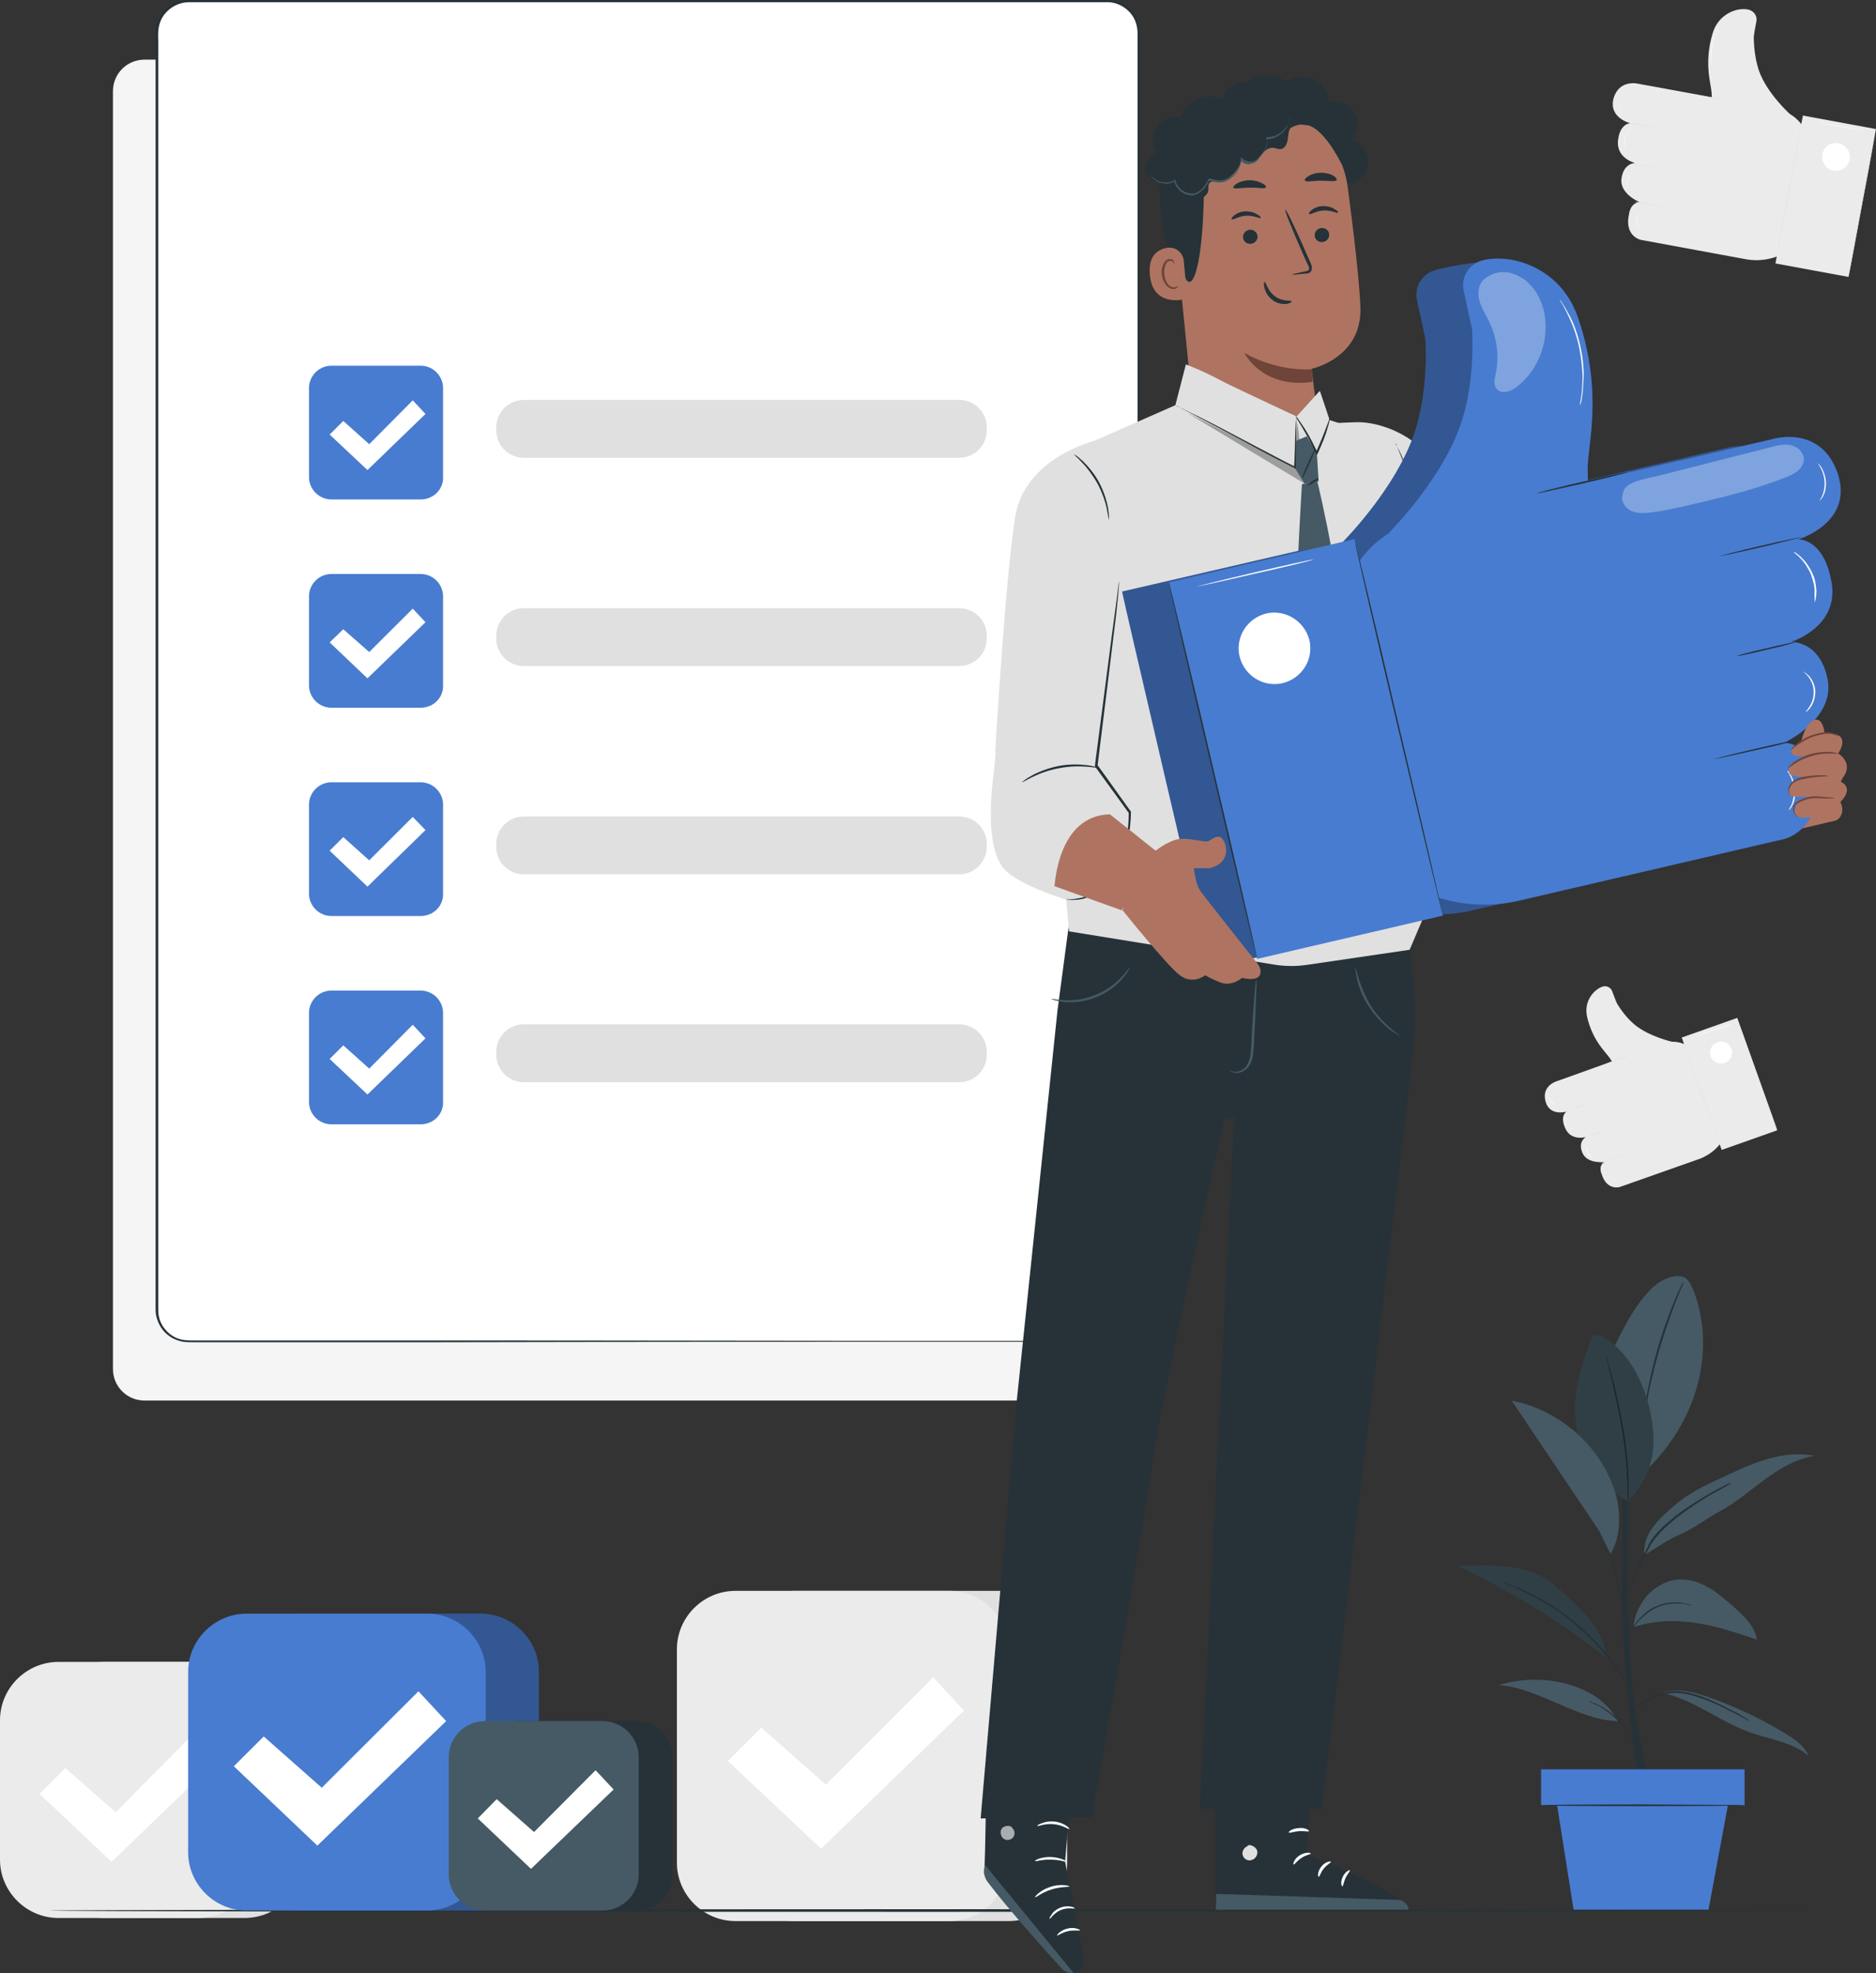 <?xml version="1.0" encoding="UTF-8"?>
<svg xmlns="http://www.w3.org/2000/svg" width="174" height="183" viewBox="0 0 174 183" fill="none">
  <rect x="0" y="0" width="174" height="183" fill="#333333" stroke="none"/>
  <g clip-path="url(#clip0_3381_50308)">
    <path d="M98.578 129.889H13.413C11.782 129.889 10.477 128.588 10.477 126.961V8.458C10.477 6.832 11.782 5.53 13.413 5.53H98.578C100.209 5.53 101.514 6.832 101.514 8.458V126.961C101.514 128.588 100.209 129.889 98.578 129.889Z" fill="#F5F5F5"></path>
    <path d="M167.722 12.932L167.885 13.786L166.173 23.058C164.949 23.953 163.4 24.319 161.892 24.034L152.189 22.245C152.189 22.245 150.64 21.919 151.088 19.886C151.088 19.886 151.17 18.829 152.067 18.747C152.067 18.747 150.191 17.975 150.395 16.552C150.599 15.088 151.659 15.128 151.659 15.128C151.659 15.128 149.906 14.681 150.069 13.054C150.232 11.428 151.21 11.428 151.21 11.428C151.21 11.428 149.172 10.94 149.661 9.109C150.191 7.32 151.944 7.767 151.944 7.767L158.834 9.028L164.868 10.126C166.336 10.451 167.436 11.55 167.722 12.932Z" fill="#EBEBEB"></path>
    <path d="M166.009 10.574C166.009 10.574 163.89 8.662 163.156 6.588C162.626 5.084 162.666 3.376 162.666 3.376C162.666 3.294 162.789 2.562 162.911 1.952C162.993 1.464 162.666 1.017 162.177 0.895C161.158 0.651 159.364 1.261 158.834 3.132C158.019 5.897 158.712 7.808 158.753 8.622C158.793 9.476 158.793 9.476 158.793 9.476L166.009 10.574Z" fill="#EBEBEB"></path>
    <path d="M164.678 24.433L171.453 25.683L173.995 11.967L167.221 10.717L164.678 24.433Z" fill="#EBEBEB"></path>
    <path d="M164.664 24.441C164.664 24.441 165.194 21.35 165.928 17.568C166.621 13.786 167.232 10.695 167.232 10.695C167.232 10.695 166.702 13.786 165.969 17.568C165.276 21.391 164.664 24.441 164.664 24.441Z" fill="#E0E0E0"></path>
    <path d="M171.432 25.701C171.432 25.701 171.962 22.611 172.695 18.829C173.389 15.047 174 11.956 174 11.956C174 11.956 173.47 15.047 172.736 18.829C172.043 22.611 171.472 25.701 171.432 25.701Z" fill="#E0E0E0"></path>
    <path d="M169.026 14.315C168.904 15.006 169.353 15.697 170.046 15.819C170.739 15.941 171.432 15.494 171.554 14.803C171.676 14.111 171.228 13.42 170.535 13.298C169.842 13.135 169.149 13.583 169.026 14.315Z" fill="white"></path>
    <path d="M157.285 8.784C157.285 8.784 158.019 8.906 158.956 9.069C159.853 9.232 160.587 9.394 160.587 9.394C160.587 9.394 159.853 9.272 158.916 9.11C158.019 8.947 157.244 8.784 157.285 8.784Z" fill="#E0E0E0"></path>
    <path d="M151.496 15.21C151.496 15.21 151.985 15.251 152.556 15.373C153.127 15.495 153.616 15.576 153.616 15.576C153.616 15.576 153.127 15.535 152.556 15.413C151.985 15.291 151.496 15.21 151.496 15.21Z" fill="#E0E0E0"></path>
    <path d="M151.088 11.387C151.088 11.387 151.781 11.468 152.597 11.631C153.412 11.793 154.105 11.915 154.105 11.915C154.105 11.915 153.412 11.834 152.597 11.671C151.74 11.549 151.088 11.427 151.088 11.387Z" fill="#E0E0E0"></path>
    <path d="M151.618 18.707C151.618 18.707 152.311 18.788 153.127 18.951C153.942 19.114 154.635 19.236 154.635 19.236C154.635 19.236 153.942 19.154 153.127 18.992C152.311 18.87 151.618 18.748 151.618 18.707Z" fill="#E0E0E0"></path>
    <path d="M168.741 11.387C168.741 11.387 169.679 11.549 170.861 11.753C172.043 11.956 172.981 12.159 172.981 12.159C172.981 12.159 172.043 11.997 170.861 11.793C169.679 11.59 168.741 11.427 168.741 11.387Z" fill="white"></path>
    <path d="M150.721 13.786C150.721 13.786 150.721 13.745 150.68 13.705C150.68 13.664 150.64 13.583 150.64 13.501C150.64 13.42 150.64 13.298 150.64 13.176C150.64 13.054 150.68 12.891 150.721 12.769C150.762 12.647 150.843 12.485 150.884 12.403C150.966 12.281 151.047 12.2 151.088 12.159C151.17 12.078 151.21 12.037 151.251 11.997C151.292 11.956 151.333 11.956 151.333 11.956C151.333 11.956 151.251 12.037 151.129 12.159C151.047 12.241 151.007 12.322 150.925 12.403C150.843 12.525 150.803 12.647 150.762 12.769C150.721 12.891 150.68 13.054 150.68 13.176C150.68 13.298 150.68 13.42 150.68 13.501C150.721 13.664 150.721 13.786 150.721 13.786Z" fill="white"></path>
    <path d="M150.354 10.126C150.354 10.126 150.273 10.085 150.232 9.963C150.151 9.841 150.11 9.638 150.11 9.434C150.11 9.231 150.191 9.028 150.232 8.906C150.314 8.784 150.354 8.743 150.354 8.743C150.354 8.743 150.314 8.825 150.232 8.947C150.191 9.069 150.11 9.231 150.11 9.434C150.11 9.638 150.151 9.8 150.232 9.922C150.314 10.044 150.395 10.085 150.354 10.126Z" fill="white"></path>
    <path d="M151.251 17.731C151.251 17.731 151.17 17.69 151.048 17.568C150.966 17.446 150.844 17.243 150.844 16.999C150.844 16.755 150.966 16.551 151.048 16.429C151.17 16.307 151.251 16.267 151.251 16.267C151.251 16.267 151.17 16.348 151.088 16.47C151.007 16.592 150.885 16.795 150.885 16.999C150.885 17.243 150.966 17.446 151.048 17.568C151.17 17.649 151.251 17.69 151.251 17.731Z" fill="white"></path>
    <path d="M152.026 21.229C152.026 21.229 151.944 21.188 151.904 21.025C151.822 20.903 151.781 20.7 151.781 20.497C151.781 20.293 151.822 20.09 151.904 19.968C151.985 19.846 152.026 19.765 152.026 19.765C152.026 19.765 151.985 19.846 151.944 19.968C151.904 20.09 151.822 20.293 151.822 20.497C151.822 20.7 151.863 20.903 151.944 21.025C151.985 21.147 152.026 21.229 152.026 21.229Z" fill="white"></path>
    <path d="M158.875 6.304C158.875 6.304 158.875 6.263 158.834 6.141C158.834 6.1 158.793 6.019 158.793 5.978C158.793 5.897 158.753 5.816 158.753 5.734C158.712 5.572 158.712 5.328 158.712 5.084C158.712 4.84 158.712 4.555 158.753 4.311C158.793 4.026 158.875 3.782 158.916 3.538C158.997 3.294 159.079 3.091 159.16 2.928C159.201 2.847 159.242 2.766 159.283 2.725C159.323 2.644 159.364 2.603 159.364 2.562C159.405 2.481 159.446 2.44 159.446 2.44C159.446 2.44 159.405 2.481 159.364 2.603C159.323 2.644 159.323 2.684 159.283 2.766C159.242 2.847 159.201 2.888 159.16 3.01C159.079 3.172 158.997 3.376 158.957 3.62C158.875 3.864 158.834 4.108 158.793 4.392C158.753 4.677 158.753 4.921 158.753 5.165C158.753 5.409 158.753 5.612 158.793 5.816C158.793 5.897 158.834 5.978 158.834 6.06C158.834 6.141 158.875 6.182 158.875 6.263V6.304Z" fill="white"></path>
    <path d="M157.203 97.56L157.652 98.089L160.139 105.124C159.649 106.222 158.712 107.076 157.611 107.483L150.232 110.085C150.232 110.085 149.05 110.451 148.56 108.906C148.56 108.906 148.194 108.133 148.805 107.767C148.805 107.767 147.215 107.971 146.767 106.913C146.318 105.856 147.093 105.449 147.093 105.449C147.093 105.449 145.707 105.856 145.177 104.636C144.647 103.457 145.299 103.091 145.299 103.091C145.299 103.091 143.709 103.579 143.342 102.115C142.975 100.691 144.361 100.285 144.361 100.285L149.58 98.414L154.187 96.787C155.287 96.381 156.47 96.706 157.203 97.56Z" fill="#EBEBEB"></path>
    <path d="M155.124 96.624C155.124 96.624 152.923 96.136 151.577 94.998C150.599 94.184 149.947 93.005 149.947 93.005C149.906 92.924 149.702 92.395 149.539 91.948C149.417 91.582 149.009 91.378 148.642 91.5C147.867 91.744 146.848 92.842 147.215 94.347C147.745 96.584 148.968 97.6 149.335 98.17C149.702 98.739 149.702 98.739 149.702 98.739L155.124 96.624Z" fill="#EBEBEB"></path>
    <path d="M159.689 106.646L164.838 104.825L161.133 94.4L155.984 96.221L159.689 106.646Z" fill="#EBEBEB"></path>
    <path d="M159.69 106.628C159.69 106.628 158.834 104.31 157.815 101.423C156.796 98.536 155.98 96.218 155.98 96.218C155.98 96.218 156.836 98.536 157.856 101.423C158.875 104.31 159.69 106.628 159.69 106.628Z" fill="#E0E0E0"></path>
    <path d="M164.827 104.839C164.827 104.839 163.971 102.521 162.952 99.634C161.933 96.747 161.117 94.429 161.117 94.429C161.117 94.429 161.973 96.747 162.993 99.634C164.012 102.481 164.868 104.799 164.827 104.839Z" fill="#E0E0E0"></path>
    <path d="M158.671 97.966C158.875 98.495 159.446 98.779 159.976 98.576C160.506 98.373 160.791 97.803 160.587 97.275C160.383 96.746 159.813 96.461 159.283 96.665C158.753 96.868 158.467 97.437 158.671 97.966Z" fill="white"></path>
    <path d="M148.397 98.82C148.397 98.82 148.968 98.617 149.661 98.373C150.354 98.129 150.925 97.925 150.925 97.966C150.925 98.007 150.354 98.169 149.661 98.413C148.968 98.617 148.397 98.82 148.397 98.82Z" fill="#E0E0E0"></path>
    <path d="M147.011 105.49C147.011 105.49 147.378 105.327 147.786 105.205C148.234 105.042 148.601 104.92 148.601 104.961C148.601 104.961 148.234 105.124 147.827 105.246C147.378 105.368 147.011 105.49 147.011 105.49Z" fill="#E0E0E0"></path>
    <path d="M145.217 103.049C145.217 103.049 145.707 102.846 146.359 102.643C146.97 102.439 147.5 102.236 147.5 102.277C147.5 102.277 147.011 102.48 146.359 102.683C145.707 102.887 145.217 103.049 145.217 103.049Z" fill="#E0E0E0"></path>
    <path d="M148.479 107.848C148.479 107.848 148.968 107.645 149.621 107.442C150.232 107.238 150.762 107.035 150.762 107.076C150.762 107.076 150.273 107.279 149.621 107.482C149.009 107.686 148.479 107.889 148.479 107.848Z" fill="#E0E0E0"></path>
    <path d="M157.326 96.096C157.326 96.096 158.019 95.811 158.916 95.526C159.813 95.201 160.506 94.957 160.546 94.998C160.546 94.998 159.853 95.282 158.956 95.567C158.019 95.852 157.326 96.096 157.326 96.096Z" fill="white"></path>
    <path d="M145.911 104.839C145.911 104.839 145.911 104.839 145.87 104.799C145.829 104.758 145.788 104.717 145.748 104.677C145.707 104.636 145.666 104.555 145.625 104.433C145.584 104.351 145.544 104.229 145.544 104.107C145.503 103.985 145.503 103.863 145.503 103.782C145.503 103.701 145.544 103.579 145.544 103.497C145.544 103.416 145.584 103.375 145.584 103.335C145.584 103.294 145.625 103.294 145.625 103.294C145.625 103.294 145.584 103.375 145.544 103.538C145.544 103.619 145.503 103.701 145.503 103.782C145.503 103.863 145.503 103.985 145.544 104.107C145.584 104.229 145.584 104.311 145.625 104.392C145.666 104.473 145.707 104.555 145.748 104.636C145.829 104.758 145.911 104.839 145.911 104.839Z" fill="white"></path>
    <path d="M144.198 102.44C144.198 102.44 144.117 102.44 144.035 102.359C143.954 102.318 143.831 102.196 143.75 102.033C143.668 101.871 143.627 101.749 143.627 101.627C143.627 101.505 143.668 101.464 143.668 101.464C143.668 101.464 143.668 101.545 143.668 101.627C143.668 101.749 143.709 101.871 143.791 102.033C143.872 102.155 143.954 102.277 144.076 102.318C144.157 102.44 144.198 102.44 144.198 102.44Z" fill="white"></path>
    <path d="M147.826 107.32C147.826 107.32 147.745 107.32 147.623 107.279C147.5 107.239 147.337 107.117 147.256 106.954C147.174 106.791 147.133 106.588 147.174 106.466C147.215 106.344 147.256 106.263 147.256 106.263C147.256 106.263 147.215 106.344 147.215 106.466C147.215 106.588 147.215 106.751 147.296 106.913C147.378 107.076 147.541 107.157 147.623 107.239C147.745 107.32 147.826 107.32 147.826 107.32Z" fill="white"></path>
    <path d="M149.743 109.434C149.743 109.434 149.661 109.434 149.58 109.353C149.498 109.312 149.376 109.19 149.294 109.027C149.213 108.865 149.172 108.743 149.172 108.621C149.172 108.499 149.172 108.458 149.172 108.458C149.172 108.458 149.172 108.539 149.172 108.621C149.172 108.743 149.213 108.865 149.294 109.027C149.376 109.149 149.498 109.271 149.58 109.353C149.702 109.393 149.743 109.434 149.743 109.434Z" fill="white"></path>
    <path d="M148.52 96.502C148.52 96.502 148.479 96.462 148.438 96.421C148.397 96.38 148.357 96.34 148.316 96.299C148.275 96.258 148.234 96.218 148.194 96.136C148.112 96.014 147.99 95.892 147.908 95.73C147.827 95.567 147.704 95.364 147.623 95.16C147.541 94.957 147.5 94.754 147.419 94.55C147.378 94.347 147.337 94.184 147.337 94.062C147.337 93.981 147.337 93.94 147.337 93.859C147.337 93.818 147.337 93.737 147.337 93.696C147.337 93.737 147.337 93.778 147.337 93.859C147.337 93.9 147.337 93.981 147.337 94.062C147.337 94.225 147.378 94.388 147.419 94.55C147.46 94.754 147.541 94.957 147.623 95.16C147.704 95.364 147.786 95.567 147.908 95.73C147.99 95.892 148.112 96.055 148.194 96.136C148.234 96.177 148.275 96.258 148.316 96.299C148.357 96.34 148.397 96.38 148.397 96.421C148.479 96.462 148.52 96.502 148.52 96.502Z" fill="white"></path>
    <path d="M93.564 178.161H73.71C70.734 178.161 68.287 175.721 68.287 172.752V152.948C68.287 149.979 70.734 147.539 73.71 147.539H93.564C96.54 147.539 98.986 149.979 98.986 152.948V172.752C98.986 175.762 96.581 178.161 93.564 178.161Z" fill="#E0E0E0"></path>
    <path d="M88.06 178.161H68.206C65.23 178.161 62.784 175.721 62.784 172.752V152.948C62.784 149.979 65.23 147.539 68.206 147.539H88.06C91.036 147.539 93.482 149.979 93.482 152.948V172.752C93.482 175.762 91.036 178.161 88.06 178.161Z" fill="#EBEBEB"></path>
    <path d="M67.513 163.318L70.611 160.227L76.604 165.514L86.552 155.551L89.405 158.641L76.156 171.451L67.513 163.318Z" fill="white"></path>
    <path d="M22.667 177.876H9.703C6.727 177.876 4.281 175.436 4.281 172.468V159.536C4.281 156.567 6.727 154.127 9.703 154.127H22.667C25.643 154.127 28.09 156.567 28.09 159.536V172.468C28.09 175.477 25.684 177.876 22.667 177.876Z" fill="#E0E0E0"></path>
    <path d="M18.387 177.876H5.422C2.446 177.876 0 175.436 0 172.468V159.536C0 156.567 2.446 154.127 5.422 154.127H18.387C21.363 154.127 23.809 156.567 23.809 159.536V172.468C23.809 175.477 21.404 177.876 18.387 177.876Z" fill="#EBEBEB"></path>
    <path d="M3.669 166.368L6.074 163.969L10.722 168.076L18.427 160.309L20.669 162.708L10.355 172.671L3.669 166.368Z" fill="white"></path>
    <path d="M168.374 177.185C168.374 177.225 131.682 177.307 86.47 177.307C41.217 177.307 4.566 177.266 4.566 177.185C4.566 177.144 41.217 177.062 86.47 177.062C131.723 177.062 168.374 177.144 168.374 177.185Z" fill="#263238"></path>
    <path d="M151.985 165.554C151.985 165.554 150.273 153.883 150.436 147.132C150.558 140.341 150.436 132.736 150.436 132.736H151.211C151.211 132.736 150.681 146.197 151.251 154.33C151.822 162.423 153.331 165.595 153.331 165.595H151.985" fill="#263238"></path>
    <path d="M157.04 119.601C156.877 119.194 156.674 118.788 156.347 118.544C155.858 118.218 155.206 118.34 154.635 118.544C152.271 119.398 150.191 123.79 149.213 126.108L152.352 136.681C158.019 131.394 158.997 124.522 157.04 119.601Z" fill="#455A64"></path>
    <path d="M156.144 118.95C156.144 118.95 156.144 118.991 156.103 119.072C156.062 119.154 156.021 119.316 155.94 119.438C155.817 119.764 155.614 120.252 155.369 120.862C154.92 122.041 154.309 123.749 153.779 125.62C153.249 127.49 152.882 129.239 152.678 130.5C152.556 131.15 152.474 131.638 152.434 132.004C152.393 132.167 152.393 132.289 152.352 132.411C152.352 132.492 152.311 132.533 152.311 132.533C152.311 132.533 152.311 132.492 152.311 132.37C152.311 132.248 152.352 132.126 152.352 131.964C152.393 131.598 152.474 131.11 152.556 130.459C152.76 129.198 153.086 127.45 153.616 125.538C154.146 123.627 154.757 121.96 155.247 120.78C155.491 120.17 155.695 119.723 155.858 119.398C155.94 119.235 155.98 119.113 156.021 119.032C156.103 118.991 156.144 118.95 156.144 118.95Z" fill="#263238"></path>
    <path d="M150.966 139.202C148.031 137.576 146.278 134.526 146.114 131.191C145.992 128.832 146.726 126.555 147.541 124.359C147.623 124.156 147.704 123.952 147.868 123.871C148.112 123.749 148.438 123.871 148.683 123.993C150.803 125.213 152.107 127.531 152.801 129.89C153.249 131.476 153.494 133.102 153.29 134.729C153.086 136.315 152.148 138.064 150.966 139.202Z" fill="#455A64"></path>
    <path d="M150.966 139.203C150.966 139.203 150.966 139.162 150.966 139.081C150.966 138.959 150.966 138.837 150.966 138.674C150.966 138.308 150.966 137.82 150.925 137.169C150.884 135.909 150.721 134.201 150.395 132.289C150.069 130.419 149.661 128.711 149.376 127.491C149.213 126.881 149.131 126.393 149.009 126.027C148.968 125.864 148.927 125.742 148.927 125.62C148.968 125.742 149.009 125.864 149.05 126.027C149.131 126.352 149.294 126.84 149.457 127.45C149.784 128.67 150.191 130.378 150.517 132.249C150.844 134.16 151.007 135.868 151.047 137.129C151.047 137.739 151.047 138.267 151.047 138.633C151.047 138.796 151.047 138.918 151.047 139.04C150.966 139.162 150.966 139.203 150.966 139.203Z" fill="#263238"></path>
    <g opacity="0.3">
      <path d="M150.966 139.202C148.031 137.576 146.278 134.526 146.114 131.191C145.992 128.832 146.726 126.555 147.541 124.359C147.623 124.156 147.704 123.952 147.868 123.871C148.112 123.749 148.438 123.871 148.683 123.993C150.803 125.213 152.107 127.531 152.801 129.89C153.249 131.476 153.494 133.102 153.29 134.729C153.086 136.315 152.148 138.064 150.966 139.202Z" fill="black"></path>
    </g>
    <path d="M154.268 157.014C157.163 157.665 159.568 159.698 162.34 160.674C164.175 161.325 166.295 161.569 167.762 162.87C167.396 161.975 166.58 161.365 165.765 160.878C163.482 159.454 160.995 158.275 158.426 157.38C157.122 156.933 155.695 156.567 154.35 156.933" fill="#455A64"></path>
    <path d="M150.069 159.617C146.441 159.576 142.608 156.485 139.021 156.282C142.812 155.062 148.194 156.038 150.069 159.617Z" fill="#455A64"></path>
    <path d="M151.496 150.915C153.331 150.264 155.369 150.223 157.285 150.508C159.201 150.793 161.077 151.443 162.952 152.053C162.748 150.793 161.729 149.857 160.791 149.003C160.057 148.393 159.364 147.743 158.508 147.255C157.693 146.767 156.755 146.441 155.777 146.482C154.635 146.523 153.535 147.133 152.76 147.987C152.026 148.881 151.618 149.776 151.496 150.915Z" fill="#455A64"></path>
    <path d="M144.035 146.929C141.752 144.977 138.287 145.18 135.27 145.221C139.877 147.417 144.851 150.426 148.846 153.639C149.009 151.565 146.93 149.369 144.035 146.929Z" fill="#455A64"></path>
    <g opacity="0.3">
      <path d="M144.035 146.929C141.752 144.977 138.287 145.18 135.27 145.221C139.877 147.417 144.851 150.426 148.846 153.639C149.009 151.565 146.93 149.369 144.035 146.929Z" fill="black"></path>
    </g>
    <path d="M152.515 144.244C153.656 143.472 154.839 142.74 156.021 142.211C157.203 141.682 158.345 140.788 159.486 140.178C160.995 139.364 162.299 138.226 163.685 137.209C165.072 136.192 166.58 135.298 168.292 135.013C166.906 134.728 165.479 134.891 164.134 135.257C162.789 135.623 161.484 136.192 160.22 136.802C158.426 137.616 156.633 138.429 155.165 139.73C153.697 141.032 152.352 142.292 152.515 144.244Z" fill="#455A64"></path>
    <path d="M162.299 159.617C162.299 159.617 162.259 159.617 162.177 159.576C162.096 159.536 161.973 159.495 161.851 159.414C161.566 159.251 161.199 159.048 160.71 158.804C160.465 158.682 160.18 158.56 159.894 158.397C159.609 158.234 159.283 158.112 158.956 157.95C158.304 157.665 157.53 157.38 156.714 157.177C155.899 156.974 155.083 156.933 154.39 157.136C154.023 157.218 153.697 157.299 153.412 157.421C153.127 157.543 152.841 157.665 152.597 157.828C152.148 158.112 151.822 158.438 151.577 158.641C151.374 158.885 151.251 159.007 151.251 159.007C151.251 159.007 151.251 158.966 151.333 158.885C151.374 158.804 151.455 158.722 151.537 158.6C151.74 158.356 152.067 158.031 152.515 157.746C152.76 157.584 153.004 157.462 153.33 157.299C153.616 157.177 153.983 157.096 154.35 156.974C155.083 156.77 155.899 156.811 156.755 157.014C157.57 157.218 158.345 157.502 158.997 157.828C159.323 157.99 159.65 158.112 159.935 158.275C160.22 158.438 160.506 158.56 160.75 158.682C161.24 158.926 161.606 159.17 161.892 159.332C162.014 159.414 162.096 159.454 162.177 159.536C162.259 159.576 162.299 159.576 162.299 159.617Z" fill="#263238"></path>
    <path d="M147.378 157.787C147.378 157.787 147.46 157.787 147.623 157.868C147.786 157.909 147.99 157.99 148.234 158.112C148.724 158.356 149.376 158.763 149.987 159.332C150.599 159.902 151.007 160.552 151.292 161C151.414 161.244 151.537 161.447 151.577 161.569C151.618 161.691 151.659 161.772 151.659 161.813C151.618 161.813 151.496 161.528 151.21 161.04C150.925 160.593 150.477 159.983 149.906 159.414C149.294 158.844 148.683 158.438 148.234 158.194C147.664 157.95 147.378 157.828 147.378 157.787Z" fill="#263238"></path>
    <path d="M139.347 146.726C139.347 146.726 139.388 146.726 139.51 146.766C139.632 146.807 139.755 146.848 139.958 146.929C140.162 147.01 140.366 147.092 140.652 147.173C140.937 147.254 141.222 147.417 141.548 147.58C142.853 148.19 144.606 149.166 146.278 150.589C147.093 151.321 147.868 152.053 148.479 152.744C149.091 153.476 149.621 154.127 150.028 154.737C150.436 155.306 150.762 155.794 150.966 156.16C151.047 156.323 151.17 156.445 151.211 156.567C151.129 156.486 151.047 156.364 150.925 156.201C150.681 155.876 150.354 155.388 149.947 154.818C149.539 154.249 149.009 153.558 148.357 152.866C147.745 152.175 146.971 151.443 146.155 150.711C144.484 149.288 142.771 148.312 141.467 147.702C141.141 147.539 140.855 147.417 140.611 147.295C140.366 147.173 140.122 147.092 139.918 147.01C139.755 146.929 139.592 146.888 139.51 146.848C139.388 146.766 139.347 146.726 139.347 146.726Z" fill="#263238"></path>
    <path d="M156.959 148.881C156.959 148.881 156.836 148.881 156.673 148.84C156.592 148.84 156.47 148.799 156.347 148.759C156.225 148.718 156.062 148.718 155.899 148.718C155.247 148.677 154.309 148.718 153.412 149.206C152.963 149.45 152.597 149.735 152.27 150.06C151.944 150.345 151.7 150.67 151.537 150.955C151.17 151.524 151.047 151.931 151.047 151.89C151.047 151.89 151.047 151.768 151.129 151.605C151.21 151.443 151.292 151.158 151.496 150.873C151.659 150.589 151.903 150.263 152.23 149.938C152.556 149.613 152.923 149.287 153.371 149.084C154.309 148.596 155.287 148.555 155.94 148.637C156.103 148.677 156.266 148.677 156.388 148.718C156.51 148.759 156.633 148.759 156.714 148.799C156.836 148.84 156.959 148.881 156.959 148.881Z" fill="#263238"></path>
    <path d="M160.587 137.575C160.587 137.575 160.546 137.616 160.465 137.657C160.343 137.697 160.22 137.779 160.057 137.86C159.69 138.063 159.201 138.348 158.59 138.673C157.978 139.039 157.244 139.487 156.47 140.056C155.695 140.585 154.88 141.235 154.105 142.008C153.738 142.415 153.371 142.821 153.127 143.228C152.882 143.675 152.678 144.123 152.433 144.529C152.026 145.383 151.659 146.156 151.414 146.807C151.17 147.457 151.007 148.027 150.925 148.433C150.844 148.84 150.803 149.043 150.803 149.043C150.803 149.043 150.803 149.003 150.803 148.881C150.803 148.759 150.844 148.637 150.884 148.433C150.966 148.027 151.088 147.457 151.333 146.807C151.577 146.115 151.903 145.343 152.311 144.489C152.515 144.082 152.76 143.635 152.963 143.147C153.208 142.699 153.575 142.252 153.942 141.886C154.717 141.113 155.532 140.463 156.306 139.934C157.081 139.405 157.815 138.958 158.426 138.592C159.038 138.226 159.568 137.982 159.935 137.779C160.098 137.697 160.261 137.616 160.343 137.575C160.546 137.616 160.587 137.575 160.587 137.575Z" fill="#263238"></path>
    <path d="M150.395 148.555C150.395 148.555 150.355 148.433 150.314 148.23C150.273 148.027 150.232 147.742 150.151 147.376C150.028 146.685 149.784 145.709 149.458 144.651C149.132 143.594 148.724 142.699 148.438 142.049C148.316 141.723 148.194 141.479 148.072 141.276C147.99 141.073 147.949 140.991 147.949 140.991C147.949 140.991 148.031 141.073 148.112 141.276C148.194 141.439 148.357 141.723 148.52 142.049C148.846 142.699 149.254 143.594 149.58 144.651C149.906 145.709 150.11 146.685 150.232 147.376C150.273 147.742 150.314 148.027 150.355 148.23C150.395 148.433 150.436 148.555 150.395 148.555Z" fill="#263238"></path>
    <path d="M150.151 140.3C150.069 138.918 149.621 137.616 148.968 136.396C147.215 133.062 143.913 130.622 140.203 129.89C142.894 133.916 145.625 137.942 148.316 141.968L149.376 144.123C150.069 142.944 150.232 141.683 150.151 140.3Z" fill="#455A64"></path>
    <path d="M161.81 164.09H142.935V167.425H161.81V164.09Z" fill="#487CD0"></path>
    <path d="M144.321 166.773L145.952 177.103H158.467L160.384 166.773H144.321Z" fill="#487CD0"></path>
    <path d="M161.77 167.424C161.77 167.465 157.53 167.505 152.271 167.505C147.011 167.505 142.771 167.465 142.771 167.424C142.771 167.383 147.011 167.343 152.271 167.343C157.53 167.383 161.77 167.383 161.77 167.424Z" fill="#263238"></path>
    <path d="M44.56 177.185H27.804C24.828 177.185 22.382 174.745 22.382 171.776V155.062C22.382 152.093 24.828 149.653 27.804 149.653H44.56C47.536 149.653 49.982 152.093 49.982 155.062V171.776C49.982 174.745 47.536 177.185 44.56 177.185Z" fill="#487CD0"></path>
    <g opacity="0.3">
      <path d="M44.56 177.185H27.804C24.828 177.185 22.382 174.745 22.382 171.776V155.062C22.382 152.093 24.828 149.653 27.804 149.653H44.56C47.536 149.653 49.982 152.093 49.982 155.062V171.776C49.982 174.745 47.536 177.185 44.56 177.185Z" fill="black"></path>
    </g>
    <path d="M39.586 177.185H22.871C19.895 177.185 17.449 174.745 17.449 171.776V155.062C17.449 152.093 19.895 149.653 22.871 149.653H39.627C42.603 149.653 45.049 152.093 45.049 155.062V171.776C45.008 174.745 42.603 177.185 39.586 177.185Z" fill="#487CD0"></path>
    <path d="M21.689 163.806L24.461 161.04L29.843 165.798L38.812 156.852L41.38 159.617L29.435 171.166L21.689 163.806Z" fill="white"></path>
    <path d="M59.033 177.184H48.107C46.272 177.184 44.764 175.68 44.764 173.85V162.951C44.764 161.121 46.272 159.616 48.107 159.616H59.033C60.867 159.616 62.376 161.121 62.376 162.951V173.85C62.416 175.68 60.908 177.184 59.033 177.184Z" fill="#263238"></path>
    <path d="M55.894 177.184H44.968C43.133 177.184 41.624 175.68 41.624 173.85V162.951C41.624 161.121 43.133 159.616 44.968 159.616H55.894C57.728 159.616 59.236 161.121 59.236 162.951V173.85C59.236 175.68 57.728 177.184 55.894 177.184Z" fill="#455A64"></path>
    <path d="M44.315 168.644L46.068 166.855L49.534 169.905L55.241 164.171L56.913 165.96L49.248 173.321L44.315 168.644Z" fill="white"></path>
    <path d="M102.655 124.44H17.49C15.859 124.44 14.554 123.139 14.554 121.512V3.05C14.554 1.423 15.859 0.122 17.49 0.122H102.655C104.286 0.122 105.591 1.423 105.591 3.05V121.553C105.591 123.139 104.286 124.44 102.655 124.44Z" fill="white"></path>
    <path d="M102.655 124.44C102.655 124.399 103.063 124.481 103.715 124.237C104.041 124.115 104.449 123.871 104.816 123.464C105.183 123.057 105.468 122.488 105.55 121.797C105.59 118.95 105.55 114.802 105.55 109.393C105.55 98.617 105.55 83.041 105.509 63.806C105.509 54.168 105.509 43.635 105.509 32.33C105.509 26.677 105.509 20.821 105.509 14.803C105.509 11.793 105.509 8.743 105.509 5.653C105.509 4.88 105.509 4.107 105.509 3.335C105.55 2.562 105.346 1.789 104.857 1.22C104.367 0.651 103.634 0.244 102.859 0.203C102.084 0.203 101.269 0.203 100.494 0.203C74.973 0.203 46.965 0.203 17.53 0.203C16.634 0.203 15.777 0.651 15.247 1.342C14.962 1.708 14.799 2.115 14.717 2.562C14.636 3.009 14.677 3.457 14.677 3.904C14.677 5.734 14.677 7.564 14.677 9.353C14.677 12.973 14.677 16.592 14.677 20.171C14.677 27.328 14.677 34.363 14.677 41.277C14.677 55.103 14.677 68.483 14.677 81.211C14.677 93.94 14.677 106.018 14.677 117.323C14.677 118.747 14.677 120.129 14.677 121.512C14.677 122.203 14.921 122.854 15.37 123.342C15.818 123.871 16.43 124.196 17.082 124.277C17.408 124.318 17.734 124.318 18.101 124.318C18.427 124.318 18.794 124.318 19.12 124.318C19.814 124.318 20.466 124.318 21.159 124.318C22.504 124.318 23.85 124.318 25.154 124.318C30.413 124.318 35.469 124.318 40.279 124.318C59.563 124.318 75.177 124.359 85.981 124.359C91.362 124.359 95.561 124.359 98.415 124.359C99.842 124.359 100.902 124.359 101.636 124.359C102.288 124.44 102.655 124.44 102.655 124.44C102.655 124.44 102.288 124.44 101.554 124.44C100.821 124.44 99.761 124.44 98.334 124.44C95.48 124.44 91.322 124.44 85.899 124.44C75.096 124.44 59.522 124.44 40.198 124.481C35.387 124.481 30.332 124.481 25.073 124.481C23.768 124.481 22.423 124.481 21.077 124.481C20.425 124.481 19.732 124.481 19.039 124.481C18.713 124.481 18.346 124.481 18.02 124.481C17.694 124.481 17.327 124.481 17 124.44C16.307 124.318 15.655 123.993 15.166 123.423C14.717 122.895 14.432 122.163 14.432 121.471C14.432 120.089 14.432 118.665 14.432 117.283C14.432 105.977 14.432 93.899 14.432 81.171C14.432 68.442 14.432 55.103 14.432 41.236C14.432 34.323 14.432 27.287 14.432 20.13C14.432 16.551 14.432 12.973 14.432 9.313C14.432 7.483 14.432 5.693 14.432 3.863C14.432 3.416 14.391 2.969 14.473 2.481C14.554 2.074 14.758 1.627 15.044 1.22C15.614 0.447 16.552 0 17.49 0C46.925 0 74.973 0 100.454 0C101.269 0 102.044 0 102.859 0C103.674 0.041 104.449 0.447 104.979 1.057C105.509 1.667 105.754 2.521 105.672 3.294C105.672 4.067 105.672 4.839 105.672 5.612C105.672 8.703 105.672 11.753 105.672 14.762C105.672 20.781 105.672 26.637 105.672 32.289C105.672 43.595 105.672 54.127 105.672 63.765C105.672 83.001 105.631 98.576 105.631 109.353C105.631 114.721 105.631 118.909 105.59 121.756C105.509 122.447 105.224 123.057 104.857 123.464C104.49 123.871 104.082 124.115 103.756 124.237C103.43 124.359 103.144 124.399 102.941 124.44C102.777 124.44 102.655 124.44 102.655 124.44Z" fill="#263238"></path>
    <path d="M88.957 42.456H48.596C47.169 42.456 46.028 41.317 46.028 39.894V39.65C46.028 38.227 47.169 37.088 48.596 37.088H88.957C90.384 37.088 91.525 38.227 91.525 39.65V39.894C91.525 41.317 90.384 42.456 88.957 42.456Z" fill="#E0E0E0"></path>
    <path d="M39.016 46.319H30.74C29.598 46.319 28.66 45.384 28.66 44.245V35.99C28.66 34.851 29.598 33.916 30.74 33.916H39.016C40.157 33.916 41.095 34.851 41.095 35.99V44.245C41.136 45.384 40.198 46.319 39.016 46.319Z" fill="#487CD0"></path>
    <path d="M30.576 40.301L31.84 39.04L34.246 41.196L38.282 37.129L39.464 38.39L34.083 43.595L30.576 40.301Z" fill="white"></path>
    <path d="M88.957 61.772H48.596C47.169 61.772 46.028 60.634 46.028 59.21V58.966C46.028 57.543 47.169 56.404 48.596 56.404H88.957C90.384 56.404 91.525 57.543 91.525 58.966V59.21C91.525 60.634 90.384 61.772 88.957 61.772Z" fill="#E0E0E0"></path>
    <path d="M39.016 65.636H30.74C29.598 65.636 28.66 64.7 28.66 63.562V55.306C28.66 54.168 29.598 53.232 30.74 53.232H39.016C40.157 53.232 41.095 54.168 41.095 55.306V63.562C41.136 64.7 40.198 65.636 39.016 65.636Z" fill="#487CD0"></path>
    <path d="M30.576 59.577L31.84 58.357L34.246 60.471L38.282 56.445L39.464 57.706L34.083 62.911L30.576 59.577Z" fill="white"></path>
    <path d="M88.957 81.09H48.596C47.169 81.09 46.028 79.951 46.028 78.528V78.284C46.028 76.86 47.169 75.722 48.596 75.722H88.957C90.384 75.722 91.525 76.86 91.525 78.284V78.528C91.525 79.91 90.384 81.09 88.957 81.09Z" fill="#E0E0E0"></path>
    <path d="M39.015 84.953H30.739C29.598 84.953 28.66 84.018 28.66 82.879V74.624C28.66 73.485 29.598 72.55 30.739 72.55H39.015C40.157 72.55 41.095 73.485 41.095 74.624V82.879C41.135 84.018 40.198 84.953 39.015 84.953Z" fill="#487CD0"></path>
    <path d="M30.576 78.894L31.84 77.633L34.245 79.789L38.281 75.763L39.464 76.983L34.082 82.229L30.576 78.894Z" fill="white"></path>
    <path d="M88.957 100.365H48.596C47.169 100.365 46.028 99.226 46.028 97.803V97.559C46.028 96.136 47.169 94.997 48.596 94.997H88.957C90.384 94.997 91.525 96.136 91.525 97.559V97.803C91.525 99.226 90.384 100.365 88.957 100.365Z" fill="#E0E0E0"></path>
    <path d="M39.016 104.27H30.74C29.598 104.27 28.66 103.334 28.66 102.196V93.94C28.66 92.802 29.598 91.866 30.74 91.866H39.016C40.157 91.866 41.095 92.802 41.095 93.94V102.196C41.136 103.334 40.198 104.27 39.016 104.27Z" fill="#487CD0"></path>
    <path d="M30.576 98.21L31.84 96.949L34.246 99.105L38.282 95.038L39.464 96.299L34.083 101.504L30.576 98.21Z" fill="white"></path>
    <path d="M121.612 162.83L121.245 172.02C121.245 172.02 130.5 175.477 130.581 177.144L112.725 177.104L112.684 162.789L121.612 162.83Z" fill="#263238"></path>
    <path d="M115.742 171.207C115.416 171.288 115.171 171.695 115.253 172.02C115.334 172.386 115.742 172.63 116.068 172.508C116.435 172.427 116.72 171.98 116.598 171.614C116.476 171.288 115.986 171.004 115.701 171.166" fill="#E0E0E0"></path>
    <path d="M112.766 177.104L112.806 175.64L129.929 176.209C129.929 176.209 130.704 176.575 130.622 177.104H112.766Z" fill="#455A64"></path>
    <path d="M121.572 171.898C121.572 171.979 121.123 172.02 120.715 172.305C120.267 172.589 120.063 172.955 119.982 172.915C119.9 172.915 120.022 172.386 120.552 172.061C121.082 171.735 121.572 171.817 121.572 171.898Z" fill="white"></path>
    <path d="M123.447 172.671C123.447 172.752 123.08 172.915 122.795 173.281C122.469 173.647 122.428 174.053 122.306 174.053C122.224 174.053 122.183 173.565 122.55 173.118C122.917 172.63 123.447 172.589 123.447 172.671Z" fill="white"></path>
    <path d="M124.507 174.948C124.426 174.948 124.303 174.541 124.548 174.053C124.752 173.565 125.2 173.403 125.2 173.443C125.241 173.525 124.996 173.769 124.792 174.175C124.629 174.541 124.589 174.907 124.507 174.948Z" fill="white"></path>
    <path d="M121.408 169.825C121.368 169.906 120.96 169.784 120.471 169.825C119.982 169.865 119.574 170.028 119.533 169.947C119.492 169.865 119.859 169.581 120.43 169.54C121.042 169.459 121.449 169.743 121.408 169.825Z" fill="white"></path>
    <path d="M99.761 161.568L98.782 172.63L100.535 181.617C100.658 182.268 100.209 182.878 99.557 182.959C99.19 183 98.823 182.878 98.579 182.593C96.989 180.844 91.159 174.46 91.281 173.646C91.403 172.711 91.526 161.894 91.526 161.894L99.761 161.568Z" fill="#263238"></path>
    <path d="M99.557 182.959L91.321 172.914L91.281 173.402C91.24 173.809 91.362 174.215 91.607 174.541C92.259 175.395 94.135 177.794 98.537 182.633C98.823 182.877 99.19 183.04 99.557 182.959Z" fill="#455A64"></path>
    <g opacity="0.6">
      <path d="M93.849 169.498C94.134 169.701 94.175 170.149 93.971 170.393C93.767 170.677 93.319 170.718 93.074 170.515C92.789 170.311 92.707 169.783 92.952 169.539C93.197 169.295 93.686 169.254 93.89 169.498" fill="white"></path>
    </g>
    <path d="M97.355 177.957C97.396 177.998 97.722 177.428 98.374 177.144C99.068 176.859 99.638 177.062 99.679 176.981C99.679 176.94 99.557 176.859 99.312 176.818C99.068 176.778 98.66 176.778 98.293 176.94C97.926 177.103 97.641 177.347 97.518 177.591C97.355 177.794 97.314 177.957 97.355 177.957Z" fill="white"></path>
    <path d="M98.048 179.502C98.089 179.543 98.497 179.218 99.067 179.096C99.638 178.974 100.128 179.096 100.168 179.014C100.209 178.974 99.679 178.689 99.027 178.852C98.334 179.014 98.008 179.462 98.048 179.502Z" fill="white"></path>
    <path d="M96.01 175.964C96.05 176.005 96.621 175.517 97.518 175.232C98.415 174.947 99.19 175.029 99.19 174.947C99.23 174.907 98.415 174.663 97.437 174.988C96.499 175.273 95.928 175.923 96.01 175.964Z" fill="white"></path>
    <path d="M96.01 172.589C96.051 172.671 96.662 172.427 97.478 172.467C98.293 172.467 98.904 172.711 98.945 172.671C98.986 172.63 98.374 172.264 97.518 172.223C96.621 172.183 95.969 172.508 96.01 172.589Z" fill="white"></path>
    <path d="M96.214 169.336C96.255 169.418 96.866 169.092 97.722 169.174C98.578 169.255 99.149 169.702 99.19 169.621C99.19 169.58 99.108 169.458 98.864 169.296C98.619 169.133 98.212 168.97 97.763 168.93C97.315 168.889 96.907 168.97 96.622 169.092C96.336 169.174 96.214 169.296 96.214 169.336Z" fill="white"></path>
    <path d="M97.722 168.522C97.722 168.522 97.763 168.359 97.763 168.115C97.763 167.831 97.722 167.465 97.518 166.977C97.396 166.773 97.314 166.489 96.988 166.326C96.825 166.245 96.621 166.245 96.458 166.407C96.336 166.529 96.254 166.733 96.254 166.895C96.214 167.587 96.784 168.319 97.559 168.481C98.334 168.603 99.108 168.197 99.475 167.627C99.557 167.465 99.597 167.302 99.557 167.099C99.475 166.895 99.271 166.814 99.108 166.814C98.782 166.855 98.537 167.017 98.334 167.139C97.926 167.424 97.681 167.749 97.518 167.953C97.355 168.197 97.314 168.319 97.314 168.319C97.355 168.359 97.641 167.79 98.415 167.261C98.619 167.139 98.823 166.977 99.067 166.977C99.19 166.977 99.271 167.017 99.312 167.139C99.353 167.221 99.312 167.383 99.231 167.505C98.945 167.993 98.252 168.359 97.559 168.237C96.907 168.115 96.418 167.465 96.418 166.895C96.418 166.773 96.458 166.611 96.54 166.529C96.621 166.448 96.744 166.448 96.825 166.489C97.029 166.57 97.151 166.814 97.274 167.017C97.763 167.912 97.681 168.522 97.722 168.522Z" fill="white"></path>
    <path d="M130.255 85.441C130.255 85.441 131.601 90.687 131.112 97.031C130.908 99.511 122.591 167.75 122.591 167.75H111.298L114.478 103.619L113.54 103.822C113.54 103.822 107.384 131.191 106.895 135.623C106.447 139.609 101.269 168.523 101.269 168.523L90.955 168.645L94.257 130.377L98.089 93.655L99.516 82.96L130.255 85.441Z" fill="#263238"></path>
    <path d="M114.07 99.267C114.07 99.267 114.07 99.308 114.152 99.349C114.193 99.389 114.315 99.43 114.437 99.471C114.682 99.552 115.13 99.511 115.497 99.227C115.905 98.942 116.15 98.373 116.231 97.763C116.313 97.153 116.313 96.502 116.353 95.811C116.435 94.428 116.476 93.167 116.516 92.273C116.557 91.378 116.557 90.809 116.516 90.809C116.476 90.809 116.435 91.378 116.353 92.273C116.272 93.167 116.19 94.428 116.109 95.811C116.068 96.502 116.068 97.153 115.986 97.763C115.905 98.332 115.701 98.861 115.375 99.105C115.049 99.389 114.641 99.43 114.437 99.389C114.193 99.349 114.07 99.227 114.07 99.267Z" fill="#455A64"></path>
    <path d="M97.478 92.639C97.478 92.639 97.6 92.68 97.804 92.761C98.007 92.802 98.334 92.883 98.701 92.924C99.475 93.005 100.576 92.924 101.677 92.476C102.777 92.029 103.634 91.338 104.123 90.728C104.367 90.443 104.571 90.199 104.653 89.996C104.775 89.792 104.816 89.711 104.816 89.711C104.775 89.67 104.53 90.077 104.001 90.646C103.471 91.175 102.655 91.866 101.595 92.273C100.535 92.72 99.475 92.802 98.701 92.761C97.967 92.72 97.478 92.598 97.478 92.639Z" fill="#455A64"></path>
    <path d="M125.73 89.792C125.689 89.792 125.73 90.239 125.893 90.931C126.056 91.622 126.423 92.557 127.035 93.452C127.646 94.347 128.339 95.038 128.91 95.485C129.481 95.892 129.888 96.095 129.888 96.095C129.929 96.055 128.38 95.16 127.198 93.371C126.056 91.541 125.812 89.792 125.73 89.792Z" fill="#455A64"></path>
    <path d="M160.179 70.475L162.748 71.289L167.436 68.727L170.127 76.128L163.726 77.633L158.875 77.104L160.179 70.475Z" fill="#AE7461"></path>
    <path d="M130.092 40.748C130.092 40.748 132.742 42.334 134.903 47.702C139.184 58.275 141.915 63.969 141.915 63.969L161.647 70.191L160.057 78.08C160.057 78.08 140.04 75.315 137.39 74.298C133.721 72.915 130.989 65.717 130.989 65.717L130.092 40.748Z" fill="#E0E0E0"></path>
    <path d="M124.67 17.08C125.689 17.161 126.709 16.348 126.872 15.331C127.035 14.315 126.342 13.257 125.363 12.973C125.975 12.281 126.056 11.224 125.608 10.451C125.159 9.679 124.181 9.231 123.284 9.435C123.202 8.54 122.632 7.727 121.816 7.361C121.001 6.995 120.023 7.035 119.248 7.523C118.229 6.751 116.639 6.791 115.66 7.645C114.804 7.523 113.866 8.052 113.5 8.825C113.133 9.638 113.336 10.655 113.989 11.224" fill="#263238"></path>
    <path d="M115.334 9.719L115.782 9.679C120.389 9.435 124.385 12.769 124.996 17.324C125.567 21.553 126.097 26.23 126.178 28.507C126.341 33.225 121.653 34.201 121.653 34.201L122.346 39.853L110.849 40.057L108.811 19.52C108.118 14.721 110.401 10.248 115.334 9.719Z" fill="#AE7461"></path>
    <path d="M121.694 34.241C121.694 34.241 118.677 34.566 115.416 32.736C115.416 32.736 117.047 36.071 121.735 35.42L121.694 34.241Z" fill="#6F4439"></path>
    <path d="M123.284 21.715C123.325 22.081 123.039 22.407 122.672 22.447C122.305 22.488 121.979 22.244 121.938 21.878C121.898 21.512 122.183 21.187 122.55 21.146C122.917 21.105 123.243 21.349 123.284 21.715Z" fill="#263238"></path>
    <path d="M124.099 19.723C124.018 19.805 123.488 19.479 122.754 19.52C122.02 19.561 121.531 19.967 121.409 19.845C121.368 19.805 121.449 19.642 121.653 19.479C121.857 19.317 122.265 19.113 122.713 19.113C123.162 19.113 123.569 19.235 123.773 19.398C124.059 19.52 124.14 19.683 124.099 19.723Z" fill="#263238"></path>
    <path d="M116.639 21.878C116.68 22.244 116.394 22.569 116.027 22.61C115.66 22.651 115.334 22.407 115.293 22.041C115.253 21.675 115.538 21.349 115.905 21.309C116.272 21.268 116.598 21.553 116.639 21.878Z" fill="#263238"></path>
    <path d="M116.924 20.211C116.843 20.292 116.313 19.967 115.579 20.007C114.845 20.048 114.356 20.455 114.233 20.333C114.193 20.292 114.274 20.129 114.478 19.967C114.682 19.804 115.089 19.601 115.538 19.601C115.986 19.601 116.394 19.723 116.598 19.885C116.883 20.007 116.965 20.17 116.924 20.211Z" fill="#263238"></path>
    <path d="M119.859 25.457C119.859 25.416 120.308 25.335 121.042 25.172C121.246 25.132 121.409 25.091 121.409 24.969C121.449 24.847 121.368 24.644 121.246 24.44C121.042 23.993 120.838 23.546 120.634 23.058C119.778 21.106 119.126 19.479 119.207 19.438C119.289 19.398 120.063 20.984 120.919 22.936C121.123 23.424 121.327 23.871 121.531 24.318C121.612 24.522 121.735 24.766 121.653 25.05C121.612 25.172 121.49 25.294 121.368 25.335C121.246 25.376 121.164 25.376 121.042 25.376C120.308 25.457 119.859 25.498 119.859 25.457Z" fill="#263238"></path>
    <path d="M117.413 17.364C117.332 17.568 116.68 17.364 115.905 17.405C115.13 17.405 114.478 17.568 114.397 17.405C114.356 17.324 114.478 17.161 114.763 16.998C115.049 16.836 115.457 16.714 115.905 16.714C116.353 16.714 116.761 16.836 117.047 16.998C117.332 17.12 117.454 17.283 117.413 17.364Z" fill="#263238"></path>
    <path d="M123.977 16.714C123.814 16.877 123.243 16.755 122.509 16.755C121.776 16.755 121.164 16.917 121.042 16.755C120.96 16.673 121.083 16.511 121.327 16.348C121.572 16.185 122.02 16.023 122.509 16.023C122.999 16.023 123.447 16.145 123.692 16.307C123.936 16.47 124.018 16.633 123.977 16.714Z" fill="#263238"></path>
    <path d="M124.426 15.209C124.426 15.209 123.039 12.322 121.572 11.712C119.819 10.98 119.166 12.891 117.495 12.525C115.823 12.159 114.111 11.427 112.521 12.769C110.727 14.233 111.665 15.168 111.665 17.283C111.624 25.782 110.197 28.263 109.545 24.318C109.464 23.871 108.24 23.586 107.955 21.756C107.588 19.357 107.344 16.47 107.833 14.721C108.2 13.257 108.974 12.24 110.401 11.061C112.643 9.231 115.823 9.028 118.025 9.15C120.145 9.19 124.426 11.508 124.426 15.209Z" fill="#263238"></path>
    <path d="M109.79 24.155C109.708 23.423 109.056 22.895 108.322 22.976C107.425 23.098 106.487 23.667 106.65 25.457C106.895 28.669 110.116 27.734 110.116 27.653C110.116 27.612 109.912 25.497 109.79 24.155Z" fill="#AE7461"></path>
    <path d="M109.3 26.514C109.3 26.514 109.26 26.555 109.137 26.595C109.056 26.636 108.893 26.677 108.73 26.636C108.363 26.555 108.037 26.026 107.996 25.457C107.955 25.172 107.996 24.887 108.077 24.643C108.159 24.399 108.281 24.237 108.485 24.196C108.648 24.155 108.77 24.237 108.811 24.318C108.852 24.399 108.852 24.481 108.852 24.481C108.852 24.481 108.933 24.44 108.893 24.277C108.893 24.196 108.811 24.155 108.73 24.074C108.648 24.033 108.526 23.993 108.403 24.033C108.159 24.074 107.955 24.318 107.873 24.562C107.751 24.847 107.71 25.131 107.751 25.457C107.833 26.107 108.2 26.677 108.689 26.799C108.933 26.839 109.096 26.758 109.178 26.677C109.3 26.595 109.3 26.514 109.3 26.514Z" fill="#6F4439"></path>
    <path d="M109.545 17.893C109.993 18.178 110.442 18.422 110.931 18.463C111.42 18.503 111.991 18.178 112.073 17.649C112.113 17.405 112.032 17.161 112.154 16.999C112.317 16.795 112.643 16.836 112.929 16.836C113.866 16.877 114.926 15.779 115.13 14.884C115.375 15.25 115.905 15.331 116.272 15.047C116.639 14.803 116.761 14.64 117.006 14.315C117.291 13.989 117.658 13.664 118.106 13.705C118.351 13.745 118.596 13.867 118.799 13.827C119.207 13.786 119.411 13.257 119.452 12.851C119.492 12.444 119.533 11.915 119.859 11.671C120.186 11.427 120.634 11.549 121.001 11.59C121.409 11.631 121.898 11.509 121.979 11.143C122.02 10.939 121.939 10.736 121.816 10.573C121.286 9.801 120.145 9.516 119.289 9.923C118.922 8.865 117.862 8.093 116.761 8.011C115.66 7.93 114.519 8.621 114.029 9.597C113.296 9.028 112.317 8.784 111.42 9.069C110.523 9.313 109.79 10.004 109.463 10.899C108.648 10.736 107.792 11.061 107.303 11.753C106.854 12.403 106.813 13.379 107.262 14.071C106.691 14.437 106.243 15.047 106.243 15.697C106.283 16.348 106.936 16.999 107.588 16.795C107.343 17.324 107.588 18.015 108.118 18.3C108.648 18.585 109.341 18.341 109.626 17.853" fill="#263238"></path>
    <path d="M119.615 10.817C119.615 10.817 119.615 10.817 119.615 10.858C119.615 10.899 119.615 10.939 119.615 11.021C119.574 11.183 119.533 11.387 119.411 11.671C119.289 11.915 119.085 12.241 118.718 12.485C118.392 12.729 117.943 12.932 117.413 12.932L117.454 12.851C117.576 13.135 117.576 13.461 117.413 13.745C117.291 14.03 117.087 14.315 116.883 14.559C116.761 14.681 116.679 14.843 116.557 14.965C116.394 15.087 116.231 15.169 116.068 15.169C115.701 15.25 115.293 15.128 115.008 14.843L115.13 14.803C115.089 15.453 114.763 16.104 114.193 16.511C113.907 16.755 113.54 16.917 113.133 16.917C112.766 16.917 112.399 16.836 112.073 16.755L112.154 16.714C111.991 17.121 111.746 17.487 111.42 17.731C111.094 18.015 110.686 18.178 110.32 18.097C109.545 17.975 109.015 17.365 108.893 16.755L108.974 16.795C108.607 17.039 108.2 17.08 107.873 16.999C107.547 16.958 107.262 16.836 107.099 16.673C106.895 16.551 106.773 16.389 106.732 16.307C106.65 16.185 106.65 16.145 106.65 16.145C106.65 16.145 106.773 16.389 107.14 16.633C107.343 16.755 107.588 16.877 107.914 16.917C108.24 16.958 108.607 16.917 108.974 16.673L109.015 16.633V16.714C109.137 17.283 109.667 17.853 110.36 17.934C110.727 18.015 111.094 17.853 111.38 17.609C111.665 17.365 111.91 16.999 112.073 16.633L112.113 16.551H112.195C112.521 16.633 112.847 16.755 113.214 16.714C113.581 16.714 113.907 16.551 114.193 16.348C114.723 15.941 115.049 15.331 115.089 14.721V14.559L115.212 14.681C115.456 14.925 115.823 15.006 116.149 14.965C116.313 14.925 116.476 14.884 116.598 14.762C116.72 14.681 116.802 14.518 116.924 14.396C117.128 14.152 117.332 13.867 117.413 13.623C117.536 13.339 117.536 13.054 117.454 12.81L117.413 12.729H117.495C117.984 12.729 118.432 12.566 118.759 12.322C119.085 12.078 119.289 11.793 119.452 11.549C119.615 11.143 119.574 10.817 119.615 10.817Z" fill="#455A64"></path>
    <path d="M119.819 27.938C119.778 27.816 119.003 28.02 118.27 27.491C117.536 26.962 117.413 26.108 117.291 26.149C117.25 26.149 117.169 26.393 117.291 26.718C117.373 27.084 117.617 27.532 118.066 27.857C118.514 28.182 119.003 28.223 119.37 28.182C119.656 28.142 119.819 27.979 119.819 27.938Z" fill="#263238"></path>
    <path d="M139.021 57.788C138.939 57.544 134.74 46.075 133.394 43.595C131.804 40.586 128.421 39.284 126.301 39.162C124.222 39.04 101.717 40.83 101.717 40.83C101.717 40.83 94.99 42.334 94.134 48.068C93.156 54.697 92.3 69.865 92.3 69.865L102.533 64.62L103.837 61.285L124.996 66.002L130.174 58.398L139.021 57.788Z" fill="#E0E0E0"></path>
    <path d="M100.25 41.439L109.015 37.576L109.993 33.794L120.267 38.633L122.428 36.275L123.325 38.959L125.567 39.691L130.826 48.881V68.483L131.886 85.4L130.744 88.084L121.327 89.467C120.308 89.629 119.248 89.629 118.229 89.467L99.149 86.376L98.66 80.805L100.698 65.392L100.25 41.439Z" fill="#E0E0E0"></path>
    <path d="M110.034 33.835C110.034 33.835 111.175 34.16 114.111 35.746C116.965 37.251 120.267 38.634 120.267 38.634L120.022 43.229L109.096 37.82" fill="#E0E0E0"></path>
    <path d="M122.387 36.274L120.267 38.633L121.409 43.594L123.325 39.121" fill="#E0E0E0"></path>
    <g opacity="0.3">
      <path d="M120.308 39.162C120.389 39.244 121.001 44.856 121.001 44.856L110.075 38.268L120.022 43.229L120.308 39.162Z" fill="black"></path>
    </g>
    <path d="M120.226 60.187C120.063 55.876 120.756 44.896 120.756 44.896L122.183 44.652C122.183 44.652 124.833 55.348 125.852 68.442C126.26 73.729 126.26 79.87 126.26 79.87L123.406 86.01L120.226 79.91C120.185 79.951 120.43 65.433 120.226 60.187Z" fill="#455A64"></path>
    <path d="M99.597 42.131C99.597 42.172 99.882 42.375 100.331 42.863C100.779 43.31 101.309 44.002 101.799 44.855C102.247 45.709 102.533 46.563 102.655 47.173C102.777 47.783 102.818 48.19 102.859 48.19C102.859 48.19 102.859 48.109 102.859 47.906C102.859 47.743 102.818 47.458 102.777 47.133C102.655 46.482 102.41 45.628 101.962 44.774C101.513 43.92 100.902 43.229 100.453 42.782C100.209 42.578 100.005 42.375 99.882 42.294C99.679 42.172 99.597 42.131 99.597 42.131Z" fill="#263238"></path>
    <path d="M120.226 40.87L121.205 40.463L122.142 42.049L122.305 44.652L121.001 44.855L120.022 43.269L120.226 40.87Z" fill="#455A64"></path>
    <path d="M130.785 48.597C130.745 48.597 130.704 54.209 130.704 61.163C130.704 68.117 130.745 73.729 130.785 73.729C130.826 73.729 130.867 68.117 130.867 61.163C130.867 54.209 130.826 48.597 130.785 48.597Z" fill="#263238"></path>
    <path d="M120.145 38.593C120.145 38.593 120.349 38.959 120.716 39.528C121.042 40.097 121.531 40.911 121.939 41.846C121.979 41.927 122.02 42.009 122.061 42.049L122.142 42.212L122.224 42.049C122.632 41.155 122.958 40.341 123.121 39.731C123.202 39.447 123.284 39.203 123.325 38.999C123.365 38.837 123.365 38.715 123.365 38.715C123.325 38.715 123.243 39.081 122.999 39.65C122.795 40.219 122.469 41.033 122.061 41.927H122.183C122.142 41.846 122.102 41.765 122.061 41.683C121.612 40.748 121.164 39.935 120.756 39.365C120.552 39.081 120.43 38.877 120.308 38.715C120.226 38.674 120.145 38.593 120.145 38.593Z" fill="#263238"></path>
    <path d="M109.015 37.576C109.015 37.576 109.056 37.617 109.178 37.657C109.3 37.698 109.423 37.779 109.626 37.901C110.034 38.105 110.564 38.389 111.257 38.755C112.643 39.487 114.519 40.464 116.598 41.602C117.862 42.294 119.085 42.904 120.104 43.432L120.185 43.473V43.351C120.185 42.009 120.226 40.87 120.226 40.016C120.226 39.609 120.226 39.325 120.226 39.081C120.226 38.877 120.226 38.755 120.226 38.755C120.226 38.755 120.226 38.877 120.185 39.081C120.185 39.325 120.145 39.609 120.145 40.016C120.104 40.83 120.104 41.968 120.063 43.351L120.145 43.31C119.085 42.782 117.902 42.131 116.639 41.48C114.559 40.382 112.643 39.365 111.257 38.674C110.564 38.349 109.993 38.064 109.586 37.861C109.382 37.779 109.26 37.698 109.137 37.657C109.096 37.617 109.015 37.576 109.015 37.576Z" fill="#263238"></path>
    <path d="M129.44 41.154C129.399 41.154 129.603 41.439 129.807 41.968C130.011 42.456 130.296 43.147 130.418 43.96C130.581 44.774 130.581 45.506 130.541 46.075C130.5 46.604 130.459 46.929 130.459 46.97C130.459 46.97 130.5 46.888 130.541 46.726C130.581 46.563 130.622 46.36 130.622 46.075C130.663 45.546 130.704 44.774 130.541 43.96C130.377 43.147 130.092 42.415 129.848 41.927C129.725 41.683 129.603 41.48 129.521 41.358C129.521 41.195 129.481 41.154 129.44 41.154Z" fill="#263238"></path>
    <path d="M121.245 45.018C121.286 45.059 121.531 44.937 121.816 44.774C122.102 44.611 122.305 44.408 122.305 44.367C122.265 44.327 122.02 44.449 121.735 44.611C121.408 44.815 121.205 45.018 121.245 45.018Z" fill="#263238"></path>
    <path d="M120.756 44.408C120.797 44.408 121.083 43.838 121.409 43.106C121.735 42.374 121.979 41.764 121.939 41.724C121.898 41.724 121.613 42.293 121.286 43.025C120.96 43.757 120.716 44.367 120.756 44.408Z" fill="#263238"></path>
    <path d="M98.456 42.415C98.456 42.415 95.072 44.855 94.664 46.197C94.257 47.539 92.463 69.336 92.137 71.939C91.811 74.542 91.484 79.381 93.523 80.967C95.521 82.553 99.883 83.732 99.883 83.732L103.878 75.477L101.758 71.044L103.878 54.493L98.456 42.415Z" fill="#E0E0E0"></path>
    <path d="M98.864 83.407C98.864 83.407 98.945 83.407 99.067 83.407C99.19 83.407 99.434 83.407 99.679 83.367C100.209 83.285 101.024 83.163 101.84 82.594C102.655 82.025 103.43 81.049 103.919 79.788C104.408 78.527 104.693 76.982 104.693 75.355V75.396C103.715 74.054 102.696 72.631 101.595 71.126L101.554 71.085V71.045C101.554 70.923 101.595 70.801 101.595 70.679C102.207 66.043 102.737 61.854 103.144 58.763C103.348 57.259 103.511 56.039 103.633 55.144C103.674 54.737 103.715 54.412 103.756 54.168C103.797 53.965 103.797 53.843 103.797 53.843C103.797 53.843 103.797 53.883 103.797 53.924C103.797 53.965 103.797 54.087 103.797 54.168C103.756 54.412 103.756 54.737 103.715 55.144C103.633 55.998 103.511 57.218 103.307 58.763C102.94 61.813 102.41 66.043 101.84 70.679C101.84 70.801 101.799 70.923 101.799 71.045V70.963C102.9 72.468 103.919 73.932 104.897 75.274V75.315V75.355C104.856 77.023 104.571 78.568 104.082 79.869C103.593 81.171 102.777 82.187 101.921 82.716C101.513 83.001 101.065 83.163 100.698 83.285C100.617 83.326 100.494 83.326 100.413 83.367C100.331 83.367 100.25 83.407 100.168 83.407C100.005 83.448 99.842 83.448 99.72 83.448C99.434 83.489 99.23 83.448 99.108 83.448C98.945 83.448 98.864 83.407 98.864 83.407Z" fill="#263238"></path>
    <path d="M94.787 72.549C94.787 72.549 95.072 72.264 95.683 71.939C96.254 71.614 97.151 71.248 98.17 71.044C99.19 70.841 100.127 70.882 100.82 70.963C101.473 71.044 101.88 71.207 101.88 71.207C101.88 71.288 100.25 70.841 98.211 71.248C96.173 71.614 94.827 72.63 94.787 72.549Z" fill="#263238"></path>
    <path d="M121.327 50.873C121.327 50.873 121.531 51.605 121.817 52.866C122.51 51.89 123.406 51.036 124.426 50.385C124.426 50.385 129.644 45.221 131.316 39.771C132.539 35.827 132.212 31.435 132.212 31.435C132.172 31.231 131.764 29.361 131.438 27.856C131.153 26.595 131.927 25.375 133.15 25.05C135.759 24.359 142.772 22.976 144.362 27.693C146.767 34.688 142.894 42.293 142.935 44.448C142.935 44.855 142.935 45.18 142.935 45.465C144.973 44.977 146.604 44.651 146.604 44.692L160.098 41.561C160.098 41.561 164.583 40.219 166.091 44.773C167.64 49.328 162.422 50.873 162.422 50.873C162.422 50.873 164.868 50.751 165.52 54.899C166.173 59.047 161.729 60.389 161.729 60.389C161.729 60.389 164.46 60.227 165.153 63.887C165.847 67.465 161.362 69.621 161.158 69.743C161.81 69.621 162.218 69.539 162.218 69.539C162.218 69.539 161.933 69.661 161.403 69.783C163.482 70.068 163.767 72.508 163.767 72.508C165.113 77.591 161.199 78.649 161.199 78.649L136.575 84.423C134.088 84.993 131.519 84.911 129.155 84.139C129.399 85.196 129.522 85.765 129.522 85.765L112.277 89.791C112.236 89.791 110.361 81.983 108.118 72.345C105.876 62.707 104.041 54.859 104.082 54.859L121.327 50.873Z" fill="#487CD0"></path>
    <g opacity="0.3">
      <path d="M121.327 50.873C121.327 50.873 121.531 51.605 121.817 52.866C122.51 51.89 123.406 51.036 124.426 50.385C124.426 50.385 129.644 45.221 131.316 39.771C132.539 35.827 132.212 31.435 132.212 31.435C132.172 31.231 131.764 29.361 131.438 27.856C131.153 26.595 131.927 25.375 133.15 25.05C135.759 24.359 142.772 22.976 144.362 27.693C146.767 34.688 142.894 42.293 142.935 44.448C142.935 44.855 142.935 45.18 142.935 45.465C144.973 44.977 146.604 44.651 146.604 44.692L160.098 41.561C160.098 41.561 164.583 40.219 166.091 44.773C167.64 49.328 162.422 50.873 162.422 50.873C162.422 50.873 164.868 50.751 165.52 54.899C166.173 59.047 161.729 60.389 161.729 60.389C161.729 60.389 164.46 60.227 165.153 63.887C165.847 67.465 161.362 69.621 161.158 69.743C161.81 69.621 162.218 69.539 162.218 69.539C162.218 69.539 161.933 69.661 161.403 69.783C163.482 70.068 163.767 72.508 163.767 72.508C165.113 77.591 161.199 78.649 161.199 78.649L136.575 84.423C134.088 84.993 131.519 84.911 129.155 84.139C129.399 85.196 129.522 85.765 129.522 85.765L112.277 89.791C112.236 89.791 110.361 81.983 108.118 72.345C105.876 62.707 104.041 54.859 104.082 54.859L121.327 50.873Z" fill="black"></path>
    </g>
    <path d="M124.63 55.754L124.303 57.99L129.807 81.536C133.069 83.692 137.064 84.424 140.896 83.529L165.561 77.795C165.561 77.795 169.475 76.738 168.13 71.654C168.13 71.654 167.803 68.97 165.48 68.889C165.48 68.889 170.209 66.693 169.516 63.033C168.823 59.373 166.091 59.536 166.091 59.536C166.091 59.536 170.576 58.194 169.883 54.046C169.19 49.898 166.784 50.02 166.784 50.02C166.784 50.02 171.962 48.515 170.453 43.92C168.904 39.365 164.46 40.707 164.46 40.707L146.93 44.774L131.56 48.352C127.932 49.166 125.2 52.094 124.63 55.754Z" fill="#487CD0"></path>
    <path d="M128.747 49.491C128.747 49.491 133.966 44.326 135.637 38.877C136.86 34.932 136.534 30.54 136.534 30.54C136.493 30.337 136.086 28.466 135.76 26.962C135.474 25.701 136.249 24.481 137.472 24.155C140.081 23.464 144.729 24.725 146.359 29.442C148.765 36.437 147.215 41.398 147.256 43.553C147.297 45.709 147.297 45.709 147.297 45.709L128.747 49.491Z" fill="#487CD0"></path>
    <path d="M125.654 49.989L108.424 54.002L116.601 88.93L133.831 84.917L125.654 49.989Z" fill="#487CD0"></path>
    <path d="M133.802 84.871C133.843 84.871 132.049 77.022 129.766 67.385C127.524 57.746 125.649 49.938 125.608 49.938C125.567 49.938 127.361 57.787 129.644 67.425C131.927 77.104 133.802 84.912 133.802 84.871Z" fill="#263238"></path>
    <path d="M116.598 88.897C116.639 88.897 114.845 81.048 112.562 71.41C110.32 61.772 108.445 53.964 108.404 53.964C108.363 53.964 110.157 61.812 112.44 71.451C114.682 81.088 116.557 88.897 116.598 88.897Z" fill="#263238"></path>
    <path d="M121.45 59.373C121.857 61.162 120.757 62.911 118.963 63.358C117.169 63.765 115.416 62.667 114.968 60.877C114.56 59.088 115.661 57.339 117.454 56.892C119.248 56.485 121.001 57.624 121.45 59.373Z" fill="white"></path>
    <path d="M150.925 43.798C150.925 43.757 149.05 44.164 146.726 44.692C144.402 45.221 142.527 45.709 142.527 45.75C142.527 45.79 144.402 45.384 146.726 44.855C149.05 44.326 150.925 43.838 150.925 43.798Z" fill="#263238"></path>
    <path d="M166.458 59.576C166.458 59.535 165.235 59.779 163.767 60.145C162.3 60.47 161.077 60.796 161.117 60.836C161.117 60.877 162.34 60.633 163.808 60.267C165.276 59.942 166.458 59.616 166.458 59.576Z" fill="#263238"></path>
    <path d="M167.11 49.817C167.11 49.776 165.398 50.142 163.278 50.63C161.158 51.118 159.487 51.565 159.487 51.565C159.487 51.606 161.199 51.24 163.319 50.752C165.398 50.264 167.11 49.817 167.11 49.817Z" fill="#263238"></path>
    <path d="M166.581 68.645C166.581 68.604 164.868 68.97 162.748 69.458C160.628 69.946 158.957 70.393 158.957 70.393C158.957 70.434 160.669 70.068 162.789 69.58C164.909 69.133 166.581 68.685 166.581 68.645Z" fill="#263238"></path>
    <g opacity="0.3">
      <path d="M137.635 25.904C137.105 26.392 137.023 27.246 137.227 27.937C137.431 28.629 137.839 29.239 138.165 29.93C138.858 31.394 139.062 33.061 138.735 34.647C138.613 35.135 138.491 35.705 138.817 36.071C139.265 36.599 140.162 36.315 140.692 35.867C142.812 34.241 143.791 31.353 143.179 28.751C142.894 27.653 142.323 26.636 141.426 25.945C140.529 25.335 139.143 24.725 137.635 25.904Z" fill="white"></path>
    </g>
    <g opacity="0.3">
      <path d="M166.05 41.276C165.439 41.154 164.827 41.317 164.216 41.479C160.751 42.374 157.285 43.228 153.82 44.123C152.678 44.407 150.558 44.651 150.518 45.831C150.273 46.481 150.762 47.173 151.374 47.417C151.985 47.661 152.719 47.579 153.371 47.498C154.758 47.295 156.144 46.969 157.53 46.644C160.302 45.993 163.034 45.302 165.684 44.245C166.091 44.082 166.458 43.919 166.784 43.635C167.11 43.35 167.314 42.943 167.314 42.537C167.233 41.845 166.662 41.398 166.05 41.276Z" fill="white"></path>
    </g>
    <path d="M121.817 51.89C121.817 51.849 119.412 52.378 116.435 53.069C113.459 53.761 111.054 54.371 111.054 54.371C111.054 54.411 113.459 53.883 116.435 53.191C119.412 52.541 121.817 51.931 121.817 51.89Z" fill="white"></path>
    <path d="M168.293 55.875C168.293 55.875 168.334 55.794 168.374 55.672C168.415 55.55 168.456 55.347 168.456 55.103C168.497 54.859 168.456 54.574 168.415 54.249C168.374 53.923 168.293 53.557 168.13 53.232C167.967 52.866 167.804 52.581 167.6 52.297C167.396 52.012 167.192 51.809 167.029 51.646C166.825 51.483 166.703 51.361 166.581 51.28C166.458 51.199 166.377 51.158 166.377 51.199C166.377 51.239 166.621 51.402 166.947 51.727C167.111 51.89 167.314 52.134 167.477 52.378C167.641 52.663 167.844 52.947 167.967 53.273C168.089 53.598 168.171 53.964 168.252 54.249C168.293 54.574 168.334 54.859 168.293 55.103C168.334 55.55 168.293 55.875 168.293 55.875Z" fill="white"></path>
    <path d="M168.782 46.441C168.782 46.441 168.945 46.278 169.108 45.993C169.271 45.668 169.393 45.18 169.353 44.651C169.312 44.123 169.108 43.635 168.945 43.35C168.741 43.065 168.578 42.943 168.578 42.943C168.578 42.943 168.7 43.106 168.864 43.391C169.027 43.675 169.19 44.123 169.23 44.651C169.271 45.18 169.149 45.627 169.027 45.953C168.904 46.237 168.741 46.4 168.782 46.441Z" fill="white"></path>
    <path d="M167.477 66.042C167.477 66.042 167.722 65.92 167.926 65.594C168.17 65.269 168.374 64.74 168.374 64.09C168.333 63.48 168.048 62.951 167.763 62.666C167.477 62.382 167.233 62.26 167.233 62.26C167.233 62.26 167.436 62.422 167.681 62.707C167.926 62.992 168.211 63.52 168.211 64.09C168.252 64.7 168.048 65.188 167.844 65.513C167.64 65.838 167.477 66.001 167.477 66.042Z" fill="white"></path>
    <path d="M165.928 75.151C165.928 75.151 166.091 74.989 166.254 74.663C166.417 74.338 166.54 73.85 166.499 73.281C166.458 72.712 166.295 72.224 166.132 71.939C165.969 71.614 165.806 71.451 165.765 71.492C165.765 71.492 165.887 71.695 166.051 71.98C166.214 72.305 166.336 72.752 166.377 73.281C166.417 73.809 166.295 74.297 166.173 74.623C166.01 74.948 165.887 75.111 165.928 75.151Z" fill="white"></path>
    <path d="M146.522 37.697C146.522 37.697 146.563 37.575 146.645 37.291C146.685 37.169 146.726 37.006 146.726 36.803C146.767 36.599 146.808 36.396 146.808 36.152C146.848 35.664 146.889 35.135 146.889 34.485C146.848 33.875 146.808 33.183 146.645 32.451C146.522 31.76 146.318 31.069 146.115 30.499C145.911 29.93 145.666 29.401 145.422 28.995C145.299 28.791 145.218 28.588 145.095 28.425C145.014 28.263 144.892 28.141 144.851 28.019C144.688 27.815 144.606 27.693 144.606 27.693C144.606 27.693 144.688 27.815 144.81 28.059C144.892 28.181 144.973 28.303 145.055 28.466C145.136 28.629 145.258 28.832 145.34 29.035C145.544 29.442 145.788 29.971 145.992 30.54C146.196 31.109 146.4 31.801 146.522 32.492C146.645 33.183 146.726 33.875 146.767 34.485C146.808 35.095 146.767 35.664 146.726 36.152C146.726 36.396 146.685 36.599 146.645 36.803C146.645 37.006 146.604 37.128 146.563 37.291C146.563 37.575 146.522 37.697 146.522 37.697Z" fill="white"></path>
    <path d="M107.18 78.893C107.18 78.893 108.526 77.836 109.545 77.795C110.564 77.754 111.869 78.161 112.113 77.998C112.358 77.876 112.97 77.307 113.377 77.795C113.785 78.283 114.233 80.032 112.154 80.52H110.727C110.727 80.52 110.89 81.943 111.257 82.512C111.624 83.082 116.516 89.222 116.516 89.222C116.516 89.222 117.128 89.832 116.843 90.442C116.516 91.052 115.212 90.686 115.212 90.686C115.212 90.686 114.274 91.5 113.255 91.134C112.195 90.727 111.787 90.442 111.787 90.442C111.787 90.442 110.646 91.378 109.423 90.442C108.2 89.507 104.123 84.424 104.123 84.424L105.59 78.73L107.18 78.893Z" fill="#AE7461"></path>
    <path d="M102.941 75.518L107.18 78.893L104.041 84.424L97.804 82.187C97.844 82.187 98.048 75.64 102.941 75.518Z" fill="#AE7461"></path>
    <path d="M169.23 67.994C169.23 67.994 169.108 66.49 168.252 66.774C167.396 67.1 167.029 68.889 167.029 68.889L169.23 67.994Z" fill="#AE7461"></path>
    <path d="M166.173 69.499C166.173 69.499 167.64 67.832 169.72 67.995C171.758 68.117 170.494 69.865 170.494 69.865C170.494 69.865 172.003 70.801 170.902 72.143L170.739 72.509C170.739 72.509 172.043 72.997 170.698 74.379C170.698 74.379 171.187 75.274 170.535 75.925C169.883 76.575 168.17 75.721 168.17 75.721C168.17 75.721 166.621 76.087 166.499 75.437C166.377 74.827 166.703 74.379 166.866 74.257C166.988 74.176 167.803 73.851 167.803 73.851C167.803 73.851 166.01 74.054 165.969 73.647C165.928 73.2 165.765 72.712 167.07 72.265L167.803 72.061C167.803 72.061 165.928 72.102 165.928 71.655C165.928 71.207 165.847 71.045 166.499 70.719C167.151 70.394 167.722 70.069 167.722 70.069C167.722 70.069 165.887 70.435 166.173 69.499Z" fill="#AE7461"></path>
    <path d="M165.846 71.248C165.887 71.288 166.703 70.475 168.048 70.109C169.393 69.703 170.535 69.987 170.535 69.906C170.535 69.906 170.249 69.784 169.801 69.743C169.353 69.703 168.7 69.743 168.007 69.906C167.314 70.109 166.743 70.434 166.376 70.678C166.01 71.004 165.806 71.207 165.846 71.248Z" fill="#6F4439"></path>
    <path d="M166.05 73.769C166.05 73.769 166.009 73.728 165.969 73.606C165.928 73.525 165.928 73.322 165.969 73.159C166.05 72.956 166.132 72.752 166.376 72.59C166.58 72.427 166.865 72.305 167.192 72.264C168.455 71.98 169.556 72.02 169.556 71.98C169.556 71.939 169.312 71.898 168.863 71.898C168.415 71.898 167.844 71.939 167.192 72.061C166.865 72.142 166.539 72.264 166.335 72.427C166.091 72.59 165.969 72.874 165.887 73.078C165.846 73.281 165.887 73.484 165.928 73.606C165.969 73.769 166.05 73.81 166.05 73.769Z" fill="#6F4439"></path>
    <path d="M166.784 75.762C166.784 75.762 166.703 75.721 166.621 75.64C166.54 75.559 166.417 75.396 166.417 75.193C166.377 74.989 166.458 74.705 166.662 74.542C166.866 74.379 167.233 74.257 167.559 74.135C168.211 73.932 168.904 74.054 169.353 74.054C169.842 74.054 170.127 74.054 170.127 74.013C170.127 73.973 169.842 73.973 169.353 73.932C168.904 73.891 168.211 73.769 167.518 73.973C167.151 74.095 166.866 74.217 166.58 74.42C166.458 74.542 166.377 74.664 166.336 74.827C166.295 74.989 166.295 75.111 166.336 75.233C166.377 75.477 166.54 75.64 166.662 75.721C166.703 75.762 166.784 75.762 166.784 75.762Z" fill="#6F4439"></path>
    <path d="M166.132 69.58C166.132 69.58 166.173 69.539 166.254 69.458C166.336 69.376 166.499 69.254 166.662 69.132C167.029 68.888 167.559 68.522 168.17 68.319C168.823 68.116 169.434 67.994 169.842 68.075C170.29 68.156 170.494 68.319 170.535 68.278C170.535 68.278 170.331 68.075 169.883 67.953C169.434 67.831 168.782 67.953 168.129 68.156C166.825 68.604 166.05 69.498 166.132 69.58Z" fill="#6F4439"></path>
  </g>
  <defs>
    <clipPath id="clip0_3381_50308">
      <rect width="174" height="183" fill="white"></rect>
    </clipPath>
  </defs>
</svg>
